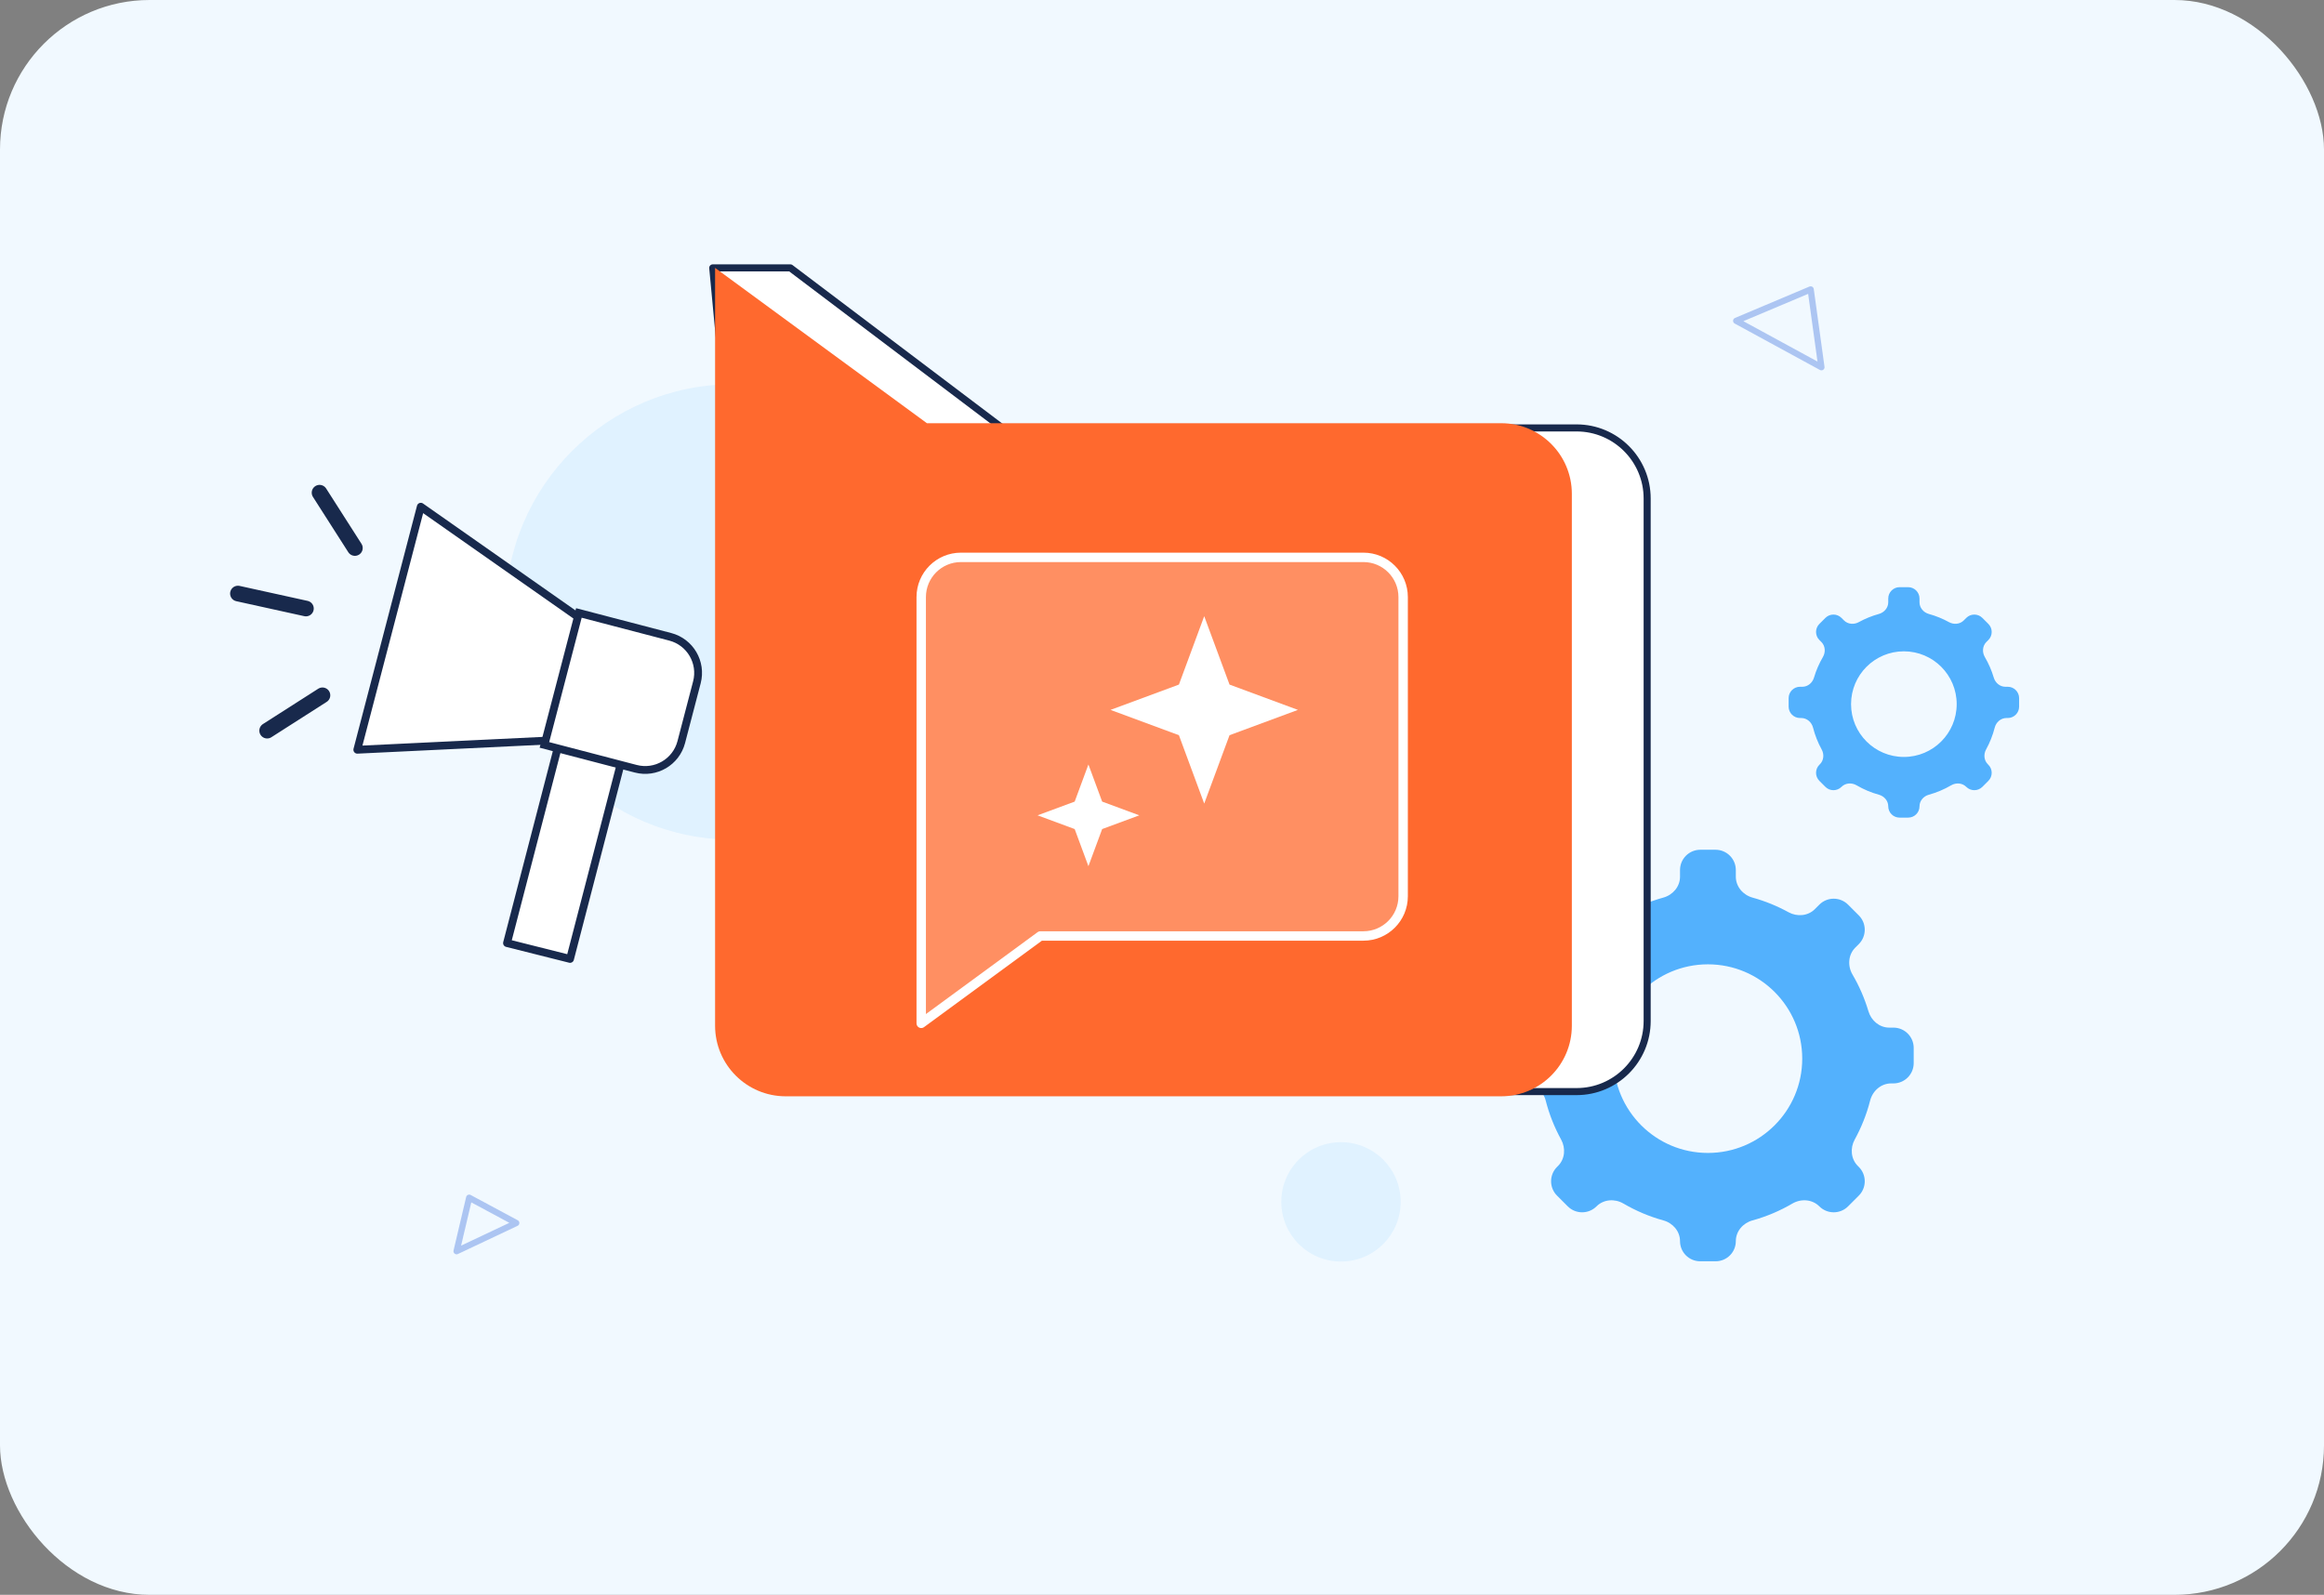 <svg xmlns="http://www.w3.org/2000/svg" width="373" height="256" viewBox="0 0 373 256" fill="none"><rect x="0" y="0" width="373" height="256" fill="#808080" stroke="none"/><rect width="373" height="256" rx="24" fill="#F1F9FF"></rect><circle cx="117.662" cy="98.231" r="36.551" fill="#E0F2FF"></circle><circle cx="215.226" cy="192.921" r="9.58" fill="#E0F2FF"></circle><path d="M278.599 140.732C278.599 142.324 279.756 143.662 281.29 144.085C283.316 144.645 285.247 145.436 287.052 146.429C288.43 147.187 290.168 147.047 291.28 145.935L292.003 145.212C293.276 143.939 295.339 143.94 296.612 145.212L298.337 146.937C299.609 148.21 299.609 150.273 298.336 151.546L297.766 152.116C296.628 153.254 296.511 155.042 297.324 156.431C298.4 158.269 299.264 160.246 299.883 162.329C300.328 163.83 301.652 164.951 303.217 164.951H303.889C305.689 164.951 307.147 166.41 307.147 168.209V170.649C307.147 172.449 305.689 173.908 303.889 173.908H303.523C301.905 173.908 300.554 175.101 300.153 176.669C299.589 178.875 298.751 180.971 297.679 182.92C296.921 184.298 297.061 186.037 298.173 187.149L298.336 187.313C299.609 188.585 299.609 190.648 298.336 191.921L296.611 193.646C295.339 194.918 293.27 194.912 291.997 193.64V193.64C290.859 192.502 289.066 192.38 287.677 193.193C285.69 194.357 283.54 195.273 281.269 195.898C279.747 196.317 278.599 197.645 278.599 199.224V199.224C278.599 201.01 277.151 202.458 275.365 202.458H272.875C271.089 202.458 269.642 201.01 269.642 199.224V199.224C269.642 197.645 268.494 196.317 266.971 195.898C264.7 195.273 262.55 194.357 260.562 193.193C259.173 192.38 257.38 192.502 256.242 193.64V193.64C254.969 194.912 252.9 194.918 251.628 193.646L249.903 191.921C248.63 190.648 248.63 188.585 249.903 187.313L250.067 187.149C251.179 186.037 251.318 184.298 250.56 182.92C249.488 180.971 248.651 178.875 248.086 176.669C247.685 175.101 246.334 173.908 244.716 173.908H244.35C242.551 173.908 241.092 172.449 241.092 170.649V168.209C241.092 166.41 242.551 164.951 244.35 164.951H245.022C246.588 164.951 247.911 163.83 248.357 162.329C248.975 160.246 249.839 158.269 250.915 156.431C251.728 155.042 251.611 153.254 250.473 152.116L249.903 151.546C248.63 150.273 248.63 148.21 249.903 146.937L251.628 145.212C252.9 143.939 254.963 143.939 256.236 145.212L256.96 145.936C258.072 147.048 259.81 147.187 261.188 146.429C262.993 145.436 264.924 144.645 266.95 144.085C268.485 143.662 269.642 142.324 269.642 140.732V139.659C269.642 137.86 271.1 136.401 272.9 136.401H275.34C277.14 136.401 278.599 137.86 278.599 139.659V140.732ZM274.119 154.792C265.759 154.792 258.98 161.571 258.98 169.931C258.981 178.292 265.759 185.069 274.119 185.069C282.479 185.069 289.257 178.291 289.257 169.931C289.257 161.571 282.48 154.793 274.119 154.792Z" fill="#53B1FD"></path><path d="M253.035 175.221H137.174C131.327 175.221 126.44 170.773 125.891 164.952L114.393 43.001H126.859L160.859 68.689H253.035C259.294 68.689 264.368 73.763 264.368 80.023V163.888C264.368 170.147 259.294 175.221 253.035 175.221Z" fill="white" stroke="#18294C" stroke-width="1.133" stroke-linecap="round" stroke-linejoin="round"></path><path d="M308.078 96.676C308.078 97.567 308.726 98.317 309.585 98.554C310.72 98.867 311.802 99.31 312.812 99.866C313.584 100.29 314.557 100.212 315.18 99.59L315.585 99.184C316.298 98.472 317.453 98.472 318.166 99.184L319.132 100.151C319.844 100.863 319.844 102.019 319.132 102.731L318.812 103.051C318.175 103.688 318.11 104.69 318.565 105.467C319.168 106.497 319.651 107.604 319.998 108.771C320.247 109.611 320.988 110.239 321.865 110.239H322.241C323.249 110.239 324.066 111.056 324.066 112.064V113.43C324.066 114.437 323.249 115.254 322.241 115.254H322.036C321.13 115.254 320.373 115.923 320.149 116.801C319.833 118.036 319.364 119.21 318.764 120.301C318.339 121.073 318.417 122.047 319.04 122.669L319.132 122.761C319.844 123.474 319.844 124.629 319.132 125.342L318.166 126.308C317.453 127.02 316.294 127.017 315.582 126.305V126.305C314.944 125.667 313.94 125.599 313.162 126.054C312.049 126.706 310.845 127.219 309.574 127.569C308.721 127.803 308.078 128.547 308.078 129.431V129.431C308.078 130.431 307.268 131.242 306.268 131.242H304.872C303.872 131.242 303.062 130.431 303.062 129.431V129.431C303.062 128.547 302.419 127.803 301.566 127.569C300.295 127.219 299.091 126.706 297.978 126.054C297.2 125.599 296.196 125.667 295.558 126.305V126.305C294.846 127.017 293.687 127.02 292.975 126.308L292.008 125.342C291.296 124.629 291.296 123.474 292.008 122.761L292.1 122.669C292.723 122.047 292.801 121.073 292.376 120.301C291.776 119.21 291.308 118.036 290.992 116.801C290.767 115.923 290.01 115.254 289.104 115.254H288.899C287.892 115.254 287.075 114.437 287.075 113.43V112.064C287.075 111.056 287.892 110.239 288.899 110.239H289.275C290.152 110.239 290.893 109.611 291.143 108.771C291.489 107.604 291.973 106.497 292.575 105.467C293.031 104.69 292.965 103.688 292.328 103.051L292.008 102.731C291.296 102.019 291.296 100.863 292.008 100.151L292.975 99.184C293.687 98.472 294.843 98.472 295.555 99.184L295.96 99.59C296.583 100.212 297.557 100.29 298.328 99.866C299.339 99.31 300.42 98.867 301.555 98.554C302.414 98.317 303.062 97.567 303.062 96.676V96.075C303.062 95.067 303.879 94.251 304.887 94.251H306.254C307.261 94.251 308.078 95.067 308.078 96.075V96.676ZM305.57 104.549C300.888 104.549 297.092 108.345 297.092 113.027C297.092 117.709 300.888 121.504 305.57 121.504C310.252 121.504 314.047 117.709 314.047 113.027C314.047 108.345 310.252 104.549 305.57 104.549Z" fill="#53B1FD"></path><path d="M114.771 164.644V43.001L148.77 67.934H240.946C247.206 67.934 252.28 73.008 252.28 79.267V164.644C252.28 170.903 247.206 175.977 240.946 175.977H126.104C119.845 175.977 114.771 170.903 114.771 164.644Z" fill="#FF692E"></path><path d="M147.855 95.842V164.266L166.98 150.241H218.829C222.35 150.241 225.204 147.387 225.204 143.866V95.842C225.204 92.321 222.35 89.467 218.829 89.467H154.23C150.71 89.467 147.855 92.321 147.855 95.842Z" fill="white" fill-opacity="0.25" stroke="white" stroke-width="1.511" stroke-linecap="round" stroke-linejoin="round"></path><path d="M193.276 98.911L197.338 109.889L208.315 113.951L197.338 118.013L193.276 128.99L189.214 118.013L178.236 113.951L189.214 109.889L193.276 98.911Z" fill="white"></path><path d="M174.69 122.712L176.895 128.671L182.854 130.876L176.895 133.08L174.69 139.039L172.485 133.08L166.527 130.876L172.485 128.671L174.69 122.712Z" fill="white"></path><path d="M93.643 99.645L67.536 81.337L57.349 120.347L88.63 118.84L93.643 99.645Z" fill="white" stroke="#18294C" stroke-width="1.255" stroke-linejoin="round"></path><path d="M99.867 121.676L89.75 119.133L81.375 151.381L91.492 153.924L99.867 121.676Z" fill="white" stroke="#18294C" stroke-width="1.255" stroke-linejoin="round"></path><path d="M107.572 102.22L92.91 98.391L87.379 119.571L102.041 123.399C105.239 124.235 108.509 122.319 109.344 119.121L111.851 109.524C112.686 106.325 110.77 103.055 107.572 102.22Z" fill="white" stroke="#18294C" stroke-width="1.255"></path><path d="M49.101 97.679L38.188 95.276" stroke="#18294C" stroke-width="2.511" stroke-linecap="round" stroke-linejoin="round"></path><path d="M56.96 87.966L51.287 79.088" stroke="#18294C" stroke-width="2.511" stroke-linecap="round" stroke-linejoin="round"></path><path d="M51.754 111.61L42.877 117.283" stroke="#18294C" stroke-width="2.511" stroke-linecap="round" stroke-linejoin="round"></path><path opacity="0.5" d="M290.612 46.457L278.658 51.497L292.337 58.948L290.612 46.457Z" stroke="#6892E7" stroke-linecap="round" stroke-linejoin="round"></path><path opacity="0.5" d="M75.305 192.255L73.281 200.84L82.857 196.316L75.305 192.255Z" stroke="#6892E7" stroke-linecap="round" stroke-linejoin="round"></path></svg>